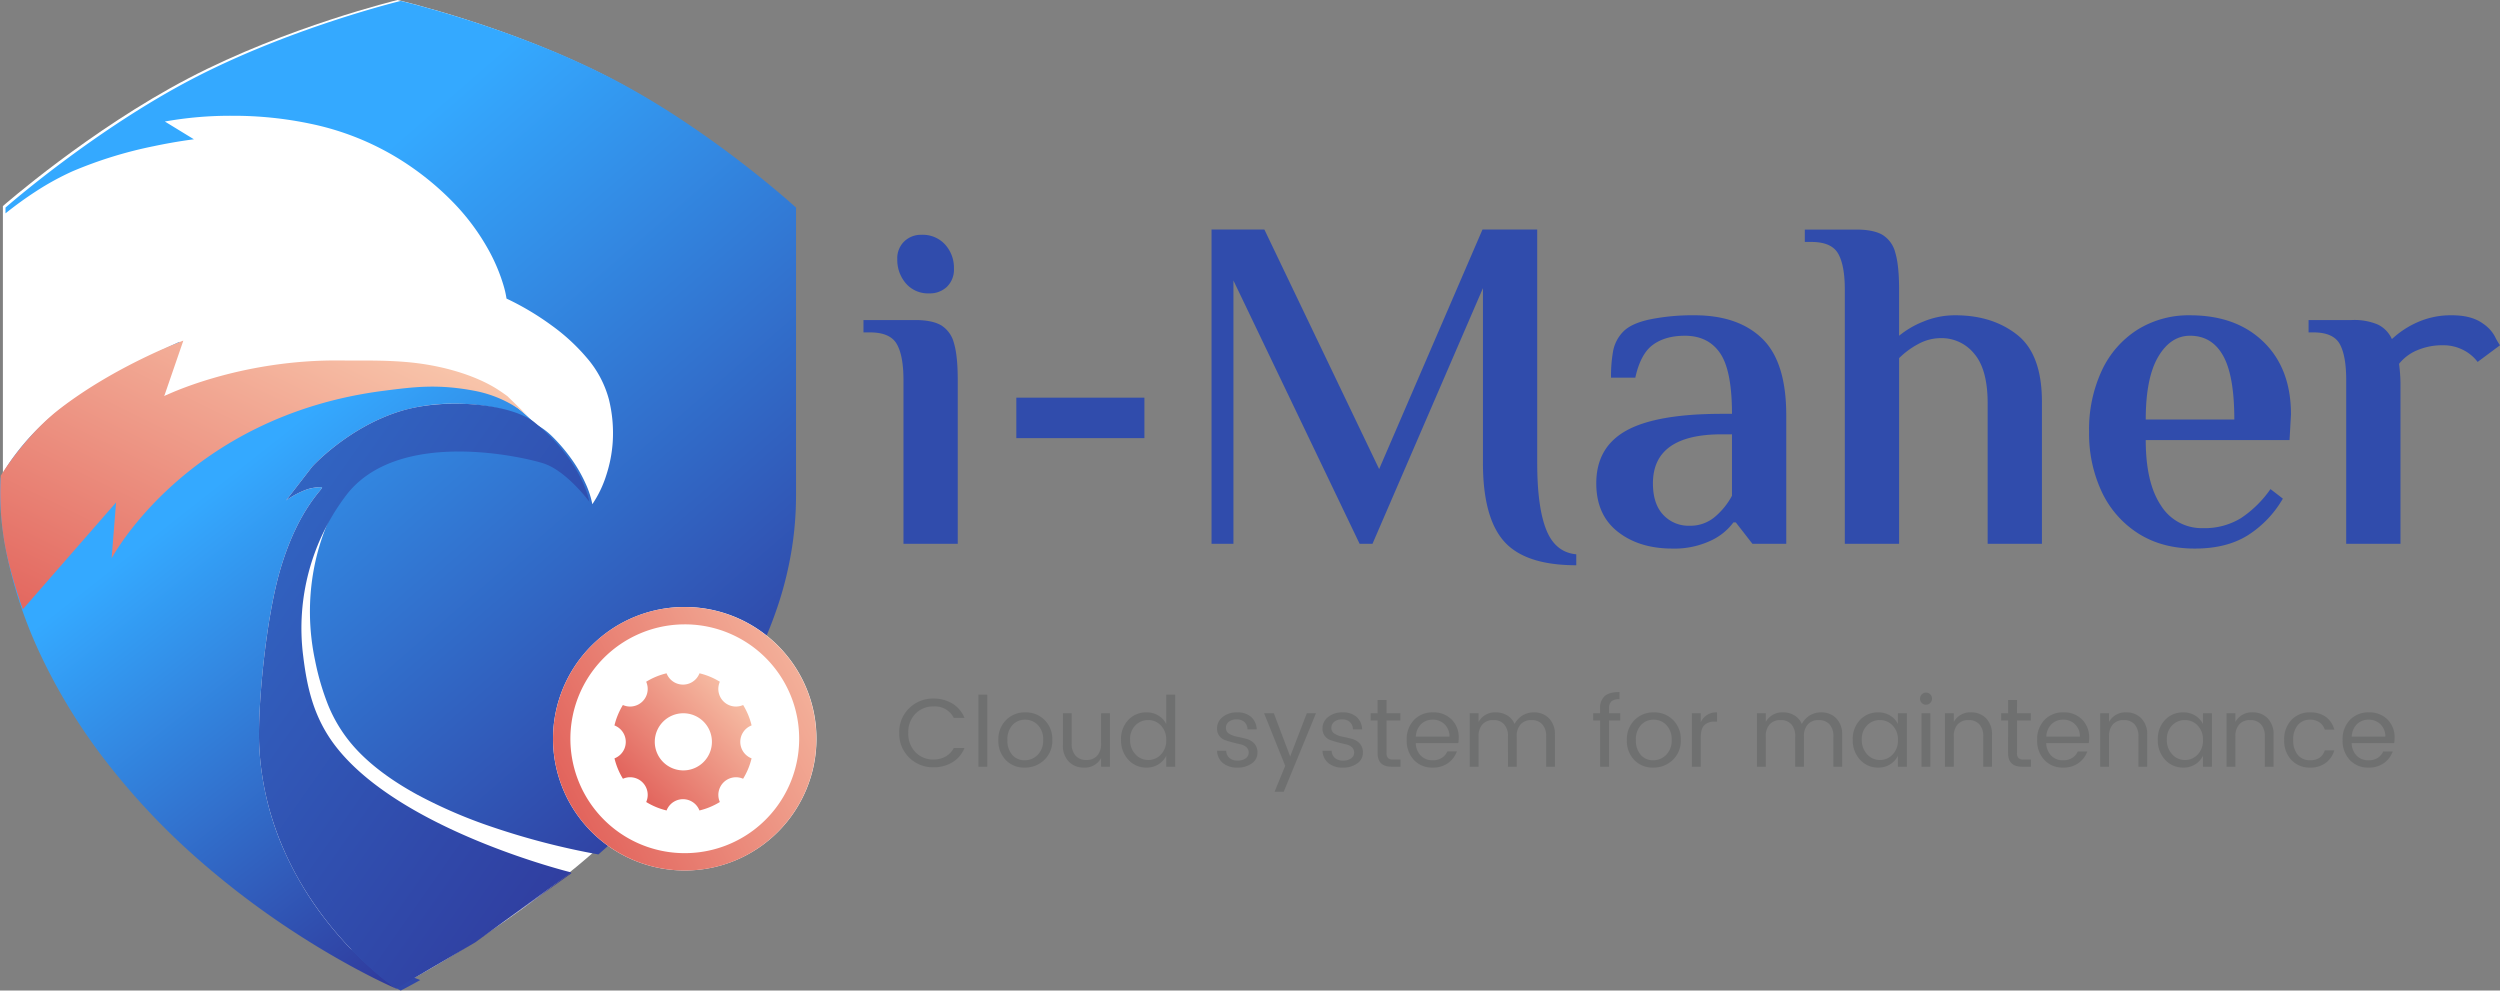<svg xmlns="http://www.w3.org/2000/svg" xmlns:xlink="http://www.w3.org/1999/xlink" width="853.88" height="338.317" viewBox="0 0 853.88 338.317">
  <rect x="0" y="0" width="853.88" height="338.317" fill="#808080" stroke="none"/>
  <defs>
    <linearGradient id="linear-gradient" x1="0.41" y1="0.2" x2="1" y2="1.055" gradientUnits="objectBoundingBox">
      <stop offset="0" stop-color="#34a9ff"/>
      <stop offset="1" stop-color="#2e1a80"/>
    </linearGradient>
    <linearGradient id="linear-gradient-3" x1="0.061" y1="-0.021" x2="0.801" y2="0.902" gradientUnits="objectBoundingBox">
      <stop offset="0" stop-color="#316ac7"/>
      <stop offset="1" stop-color="#303fa1"/>
    </linearGradient>
    <linearGradient id="linear-gradient-4" x1="-0.361" y1="0.912" x2="0.711" y2="-0.198" gradientUnits="objectBoundingBox">
      <stop offset="0" stop-color="#df5752"/>
      <stop offset="1" stop-color="#facdb1"/>
    </linearGradient>
    <linearGradient id="linear-gradient-5" x1="-0.1" y1="0.798" x2="1.301" y2="0.088" xlink:href="#linear-gradient-4"/>
    <linearGradient id="linear-gradient-6" x1="0" y1="0.915" x2="1" y2="0" xlink:href="#linear-gradient-4"/>
  </defs>
  <g id="_2-Logo_White_horizontal" data-name="2-Logo_White_horizontal" transform="translate(-523.751 -737.672)">
    <g id="Group_37" data-name="Group 37" transform="translate(459.949 477.959)">
      <g id="Group_6" data-name="Group 6" transform="translate(63.802 259.682)">
        <g id="Group_4" data-name="Group 4" transform="translate(0 0.031)">
          <path id="Icon_feather-shield" data-name="Icon feather-shield" d="M140.806,340.016s134.806-67.4,134.806-168.508V73.377S247.066,47.295,213.364,29.7,140.806,3,140.806,3s-37.641,9.106-71.342,26.7S6,73.377,6,73.377v98.131C6,272.612,140.806,340.016,140.806,340.016Z" transform="translate(-5.01 -3)" fill="#fff"/>
          <g id="Group_3" data-name="Group 3" transform="translate(0 0.282)">
            <g id="Group_1" data-name="Group 1" transform="translate(0)">
              <path id="Subtraction_1" data-name="Subtraction 1" d="M135,338h0c-.085-.043-8.658-4.36-21.155-12.186-7.369-4.614-14.661-9.538-21.675-14.635-8.768-6.371-17.123-13.032-24.833-19.8a281.416,281.416,0,0,0,43.934,28.986,274.552,274.552,0,0,0,30.37,14.063c-4.086,2.284-6.537,3.518-6.639,3.569Zm67.511-46.485v0h0a250.714,250.714,0,0,1-36.152-9.336,166.308,166.308,0,0,1-25.638-11.032c-9.008-4.913-16.218-10.335-21.428-16.113a49.722,49.722,0,0,1-9.13-14.615,86.906,86.906,0,0,1-4.447-15.262,80.257,80.257,0,0,1-1.727-15.291,79.422,79.422,0,0,1,1.173-14.943,77.3,77.3,0,0,1,3.882-14.138,73.385,73.385,0,0,1,6.4-12.878,50.379,50.379,0,0,1,9.7-11.182,62.886,62.886,0,0,1,12.5-8.4,62.123,62.123,0,0,1,27.708-7.126,37.49,37.49,0,0,1,11.755,1.743,23.741,23.741,0,0,1,9.227,5.42,58.5,58.5,0,0,1,7.448,8.778,48.708,48.708,0,0,1,4.263,7.526,30.494,30.494,0,0,1,2.387,7.237,37.992,37.992,0,0,0,4.774-9.946,46.176,46.176,0,0,0,2.191-11.31,47.881,47.881,0,0,0-1.3-14.536,35.925,35.925,0,0,0-7.647-14.326,67.087,67.087,0,0,0-11.781-10.848,94.306,94.306,0,0,0-15.548-9.275,32.562,32.562,0,0,0-1.064-4.632,60.8,60.8,0,0,0-4.95-11.766,76.4,76.4,0,0,0-11.472-15.706A97.141,97.141,0,0,0,133,53.1a93.689,93.689,0,0,0-28.878-11.158,127.345,127.345,0,0,0-26.666-2.714,126.231,126.231,0,0,0-23.026,1.962l9.925,6.07c-.044.005-5.768.673-13.772,2.361A144.01,144.01,0,0,0,22.9,58.18,93.026,93.026,0,0,0,10.39,65.04,127.094,127.094,0,0,0,0,72.555V70.583l0,0C.318,70.3,7.821,63.766,19.122,55.3c6.776-5.077,13.594-9.865,20.265-14.23,8.339-5.456,16.47-10.263,24.168-14.289S79.8,18.841,88.957,15.15c7.325-2.953,15.056-5.772,22.977-8.378C125.343,2.36,134.9.023,135,0c.407.1,10.083,2.4,23.675,6.772,8.1,2.606,15.969,5.425,23.4,8.378a274.365,274.365,0,0,1,25.592,11.628,268.678,268.678,0,0,1,23.979,14.289c6.57,4.365,13.248,9.153,19.846,14.23,11.24,8.649,18.441,15.22,18.513,15.285V169a116.01,116.01,0,0,1-1.516,18.606A124.308,124.308,0,0,1,264.2,205.37a150.547,150.547,0,0,1-15.29,32.807C237.715,256.4,222.1,274.345,202.511,291.515Z" transform="translate(1.88 0.035)" fill="url(#linear-gradient)"/>
              <path id="Subtraction_14" data-name="Subtraction 14" d="M135.308,220.924c-.155-.066-3.878-1.661-9.842-4.732-5.623-2.9-14.475-7.746-24.713-14.41a287.342,287.342,0,0,1-32.324-24.391,238.614,238.614,0,0,1-32.684-34.676,195.8,195.8,0,0,1-22.68-37.494A153.737,153.737,0,0,1,2.75,74.63a115.366,115.366,0,0,1-2.7-20.61A56.939,56.939,0,0,1,.2,46.467a50.757,50.757,0,0,1,4.691-7.492,76.374,76.374,0,0,1,6.335-7.535A82.356,82.356,0,0,1,20.641,23c4.2-3.223,12.105-8.57,25.871-15.742C54.756,2.968,61.259.028,61.323,0L54.761,19.028l.03-.012c.977-.319,9.9-3.2,22.2-6.023,7.658-1.757,15.158-3.162,22.288-4.176a183.175,183.175,0,0,1,24.847-1.956l1.141,0a145.979,145.979,0,0,1,15.263.664,72.6,72.6,0,0,1,13.941,2.748c9.555,2.944,18.087,8.117,26.85,16.279,1.842,1.715,2.909,3.105,3.263,4.249a27.776,27.776,0,0,0-3.263-3.173c-2.4-1.966-6.161-3.613-10.874-4.764A65.833,65.833,0,0,0,155.1,21.133a63.059,63.059,0,0,0-18.47,2.593,65.048,65.048,0,0,0-12.263,5.32,78.065,78.065,0,0,0-9.473,6.247,68.861,68.861,0,0,0-8.269,7.37L97.711,54.18l.014-.01a30.136,30.136,0,0,1,6.915-3.679,16.826,16.826,0,0,1,4.861-.835c.236,0,.367.01.372.01.07,0,.112.017.129.052.067.141-.291.582-.94,1.383-2.325,2.868-8.5,10.482-13.239,26.384-2.313,7.755-4.368,19.095-5.788,31.931-1.254,11.343-1.82,22.45-1.477,28.987a100.323,100.323,0,0,0,8.462,35.292,114.626,114.626,0,0,0,15.905,25.853,125.6,125.6,0,0,0,15.411,15.912,81.061,81.061,0,0,0,6.971,5.463Zm34.82-21.471v0l24.757-18.027.3.074ZM136.969,38.39v0A46.484,46.484,0,0,1,145.443,36a48.02,48.02,0,0,1,15.534-.28C153.471,36,144.748,36.53,136.969,38.39Z" transform="translate(0 116.46)" fill="url(#linear-gradient)"/>
              <path id="Subtraction_8" data-name="Subtraction 8" d="M9.25,33.051l8.913-11.522s12.048-13.34,30-18.936c15.65-4.878,38.294-2.48,46.083,3.9C110.718,19.974,112.8,33.446,112.8,33.446s-7.795-10.558-15.678-13.059S47.21,8.514,29.805,31.257a75.1,75.1,0,0,0-14.7,54.99c1.257,10.19,3.365,20.671,10.909,30.551,22.122,28.974,80.66,43.315,80.66,43.315L73.889,183.984,46.857,199.8S2.9,170.49.1,117.27c-.686-13.05,2.2-43.942,7.265-60.918,6.4-21.48,15.405-27.818,14.051-27.818a15.276,15.276,0,0,0-5.233.825A30.379,30.379,0,0,0,9.25,33.051Z" transform="translate(88.458 137.592)" fill="url(#linear-gradient-3)"/>
            </g>
          </g>
          <path id="Path_22" data-name="Path 22" d="M809.813,566.116l31.832-36.476-1.522,19.1s25.632-48.644,93.063-57.257c10.434-1.333,18.3-2.334,30.749,0s19.05,9.336,19.05,9.336l-7.7-7.5s-2.516-1.824-4.143-2.8c-6.6-3.966-15.362-6.739-24.335-8.125-10.133-1.565-20.572-1.148-28.053-1.245-35.345-.46-60.659,12.17-60.659,12.17l6.525-18.953S841.7,482.8,822.476,497.625c-8.09,6.238-15.563,15.353-20.218,22.879a101.326,101.326,0,0,0,.916,20.527C804.834,552.812,809.813,566.116,809.813,566.116Z" transform="translate(-802.002 -358.03)" fill="url(#linear-gradient-4)"/>
        </g>
        <path id="Subtraction_10" data-name="Subtraction 10" d="M45,0A45,45,0,1,1,0,45,45,45,0,0,1,45,0Z" transform="translate(188.88 207.349)" fill="#fff"/>
        <path id="Subtraction_9" data-name="Subtraction 9" d="M45,90A45.012,45.012,0,0,1,27.484,3.536,45.012,45.012,0,0,1,62.516,86.464,44.718,44.718,0,0,1,45,90ZM45,5.934A39.076,39.076,0,0,0,29.794,81,39.076,39.076,0,0,0,60.206,9,38.821,38.821,0,0,0,45,5.934Z" transform="translate(188.88 207.349)" fill="url(#linear-gradient-5)"/>
        <path id="Icon_ionic-ios-settings" data-name="Icon ionic-ios-settings" d="M47.475,27.921A6.028,6.028,0,0,1,51.342,22.3a23.893,23.893,0,0,0-2.891-6.965A6.109,6.109,0,0,1,46,15.857a6.014,6.014,0,0,1-5.5-8.466A23.82,23.82,0,0,0,33.545,4.5,6.022,6.022,0,0,1,22.3,4.5a23.893,23.893,0,0,0-6.965,2.891,6.014,6.014,0,0,1-5.5,8.466,5.91,5.91,0,0,1-2.452-.525A24.421,24.421,0,0,0,4.5,22.31a6.026,6.026,0,0,1,.012,11.247A23.892,23.892,0,0,0,7.4,40.522a6.017,6.017,0,0,1,7.941,7.941,24.032,24.032,0,0,0,6.965,2.891,6.012,6.012,0,0,1,11.223,0A23.893,23.893,0,0,0,40.5,48.463a6.023,6.023,0,0,1,7.941-7.941,24.032,24.032,0,0,0,2.891-6.965A6.056,6.056,0,0,1,47.475,27.921ZM28.031,37.668a9.759,9.759,0,1,1,9.759-9.759A9.756,9.756,0,0,1,28.031,37.668Z" transform="translate(205.368 225.495)" fill="url(#linear-gradient-6)"/>
      </g>
      <path id="Path_1120" data-name="Path 1120" d="M22.1-91.068a9.949,9.949,0,0,1-7.969-3.415,12.311,12.311,0,0,1-2.927-8.294,7.982,7.982,0,0,1,2.358-6.017,8.2,8.2,0,0,1,5.936-2.277,10.311,10.311,0,0,1,8.05,3.334,11.81,11.81,0,0,1,3.009,8.213,8.19,8.19,0,0,1-2.358,6.18A8.414,8.414,0,0,1,22.1-91.068Zm-8.782,29.6q0-8.294-2.277-12.279T1.935-77.732H-.342V-81.96H17.222q5.855,0,8.945,1.789a9.981,9.981,0,0,1,4.391,6.1q1.3,4.31,1.3,12.6V-5.525H13.319Zm38.543,6.017H95.609v13.824H51.862ZM243.114,1.794q-17.4,0-24.638-8.131t-7.237-26.834V-92.857L173.509-5.525h-4.391l-43.1-89.934V-5.525H118.54V-112.86h18.052l39.194,81.8,35.291-81.8h18.7v79.688q0,15.125,3.09,22.849t10.246,8.375ZM275.965-3.9q-11.384,0-18.7-5.773t-7.318-16.507q0-12.36,10.327-18.052t32.607-5.692h3.415q0-14.8-4.066-20.735t-12.035-5.936q-6.668,0-10.9,3.09T263.28-62.282h-8.294a48.035,48.035,0,0,1,.732-9.189,12.9,12.9,0,0,1,3.334-6.424q2.765-2.927,9.351-4.31a73.677,73.677,0,0,1,15.043-1.382q14.962,0,23.175,7.969t8.213,26.183v43.91H303.287L297.6-12.843h-.813A20.082,20.082,0,0,1,288.813-6.5,29.2,29.2,0,0,1,275.965-3.9ZM281.82-11.7a12.951,12.951,0,0,0,8.619-3.009,24.58,24.58,0,0,0,5.855-7.237V-42.929h-3.415q-23.581,0-23.581,16.751,0,6.993,3.5,10.734A11.8,11.8,0,0,0,281.82-11.7Zm53.017-80.664q0-8.294-2.277-12.279t-9.107-3.984h-2.277v-4.228H338.74q5.855,0,8.945,1.789a9.981,9.981,0,0,1,4.391,6.1q1.3,4.31,1.3,12.6v15.775a31.3,31.3,0,0,1,8.375-4.879,28.07,28.07,0,0,1,10.815-2.114q12.685,0,21.142,6.668t8.457,22.931V-5.525h-18.54V-53.5q0-11.547-4.554-16.913a14.323,14.323,0,0,0-11.384-5.367,16.13,16.13,0,0,0-7.806,2.033,28.1,28.1,0,0,0-6.505,4.8V-5.525h-18.54ZM454.37-3.9q-11.221,0-19.353-5.2a33.8,33.8,0,0,1-12.441-14.23,46.789,46.789,0,0,1-4.31-20.41A47.616,47.616,0,0,1,422.657-64.8a32.908,32.908,0,0,1,12.2-13.9,33.044,33.044,0,0,1,17.889-4.879q15.775,0,25.126,9.107t9.351,24.72l-.488,8.782H437.619q0,14.637,5.2,22.362a16.366,16.366,0,0,0,14.311,7.725,23.738,23.738,0,0,0,13.01-3.415,37.824,37.824,0,0,0,10.083-9.92l4.228,3.253A36.342,36.342,0,0,1,472.5-8.452Q465.266-3.9,454.37-3.9Zm13.5-44.073q0-14.962-3.822-21.792t-11.3-6.83q-6.668,0-10.9,7.237t-4.228,21.386Zm38.218-13.5q0-8.294-2.2-12.279t-9.026-3.984h-1.626V-81.96h14.8a20.641,20.641,0,0,1,8.863,1.545,10.174,10.174,0,0,1,4.8,4.96,31.266,31.266,0,0,1,8.782-5.773,28.062,28.062,0,0,1,11.709-2.358q6.83,0,10.734,2.927a12.3,12.3,0,0,1,3.984,4.391,21.222,21.222,0,0,0,1.708,2.927l-7.644,5.692a14,14,0,0,0-4.879-4.066,14.785,14.785,0,0,0-6.993-1.626,21.7,21.7,0,0,0-8.782,1.708A15.513,15.513,0,0,0,524.138-67a57.408,57.408,0,0,1,.488,6.505V-5.525h-18.54Z" transform="translate(359.066 450.981)" fill="#304cac"/>
    </g>
    <path id="Path_1121" data-name="Path 1121" d="M23.6-1.138a11.463,11.463,0,0,1-8.347-3.326,11.306,11.306,0,0,1-3.392-8.43,11.251,11.251,0,0,1,3.392-8.414A11.493,11.493,0,0,1,23.6-24.617a12.144,12.144,0,0,1,6.4,1.7,10.048,10.048,0,0,1,4.14,4.889H30.488A7.176,7.176,0,0,0,23.6-21.923a8.344,8.344,0,0,0-6.2,2.478,8.945,8.945,0,0,0-2.444,6.568A9,9,0,0,0,17.4-6.293,8.315,8.315,0,0,0,23.6-3.8a8.172,8.172,0,0,0,4.09-1.014,7.007,7.007,0,0,0,2.793-2.91h3.658a10.048,10.048,0,0,1-4.14,4.889A12.144,12.144,0,0,1,23.6-1.138Zm15.3-.2V-25.947h3.026V-1.338ZM54.7-3.533a6.125,6.125,0,0,0,4.44-1.846,6.829,6.829,0,0,0,1.879-5.1,6.951,6.951,0,0,0-1.8-5.088A5.9,5.9,0,0,0,54.848-17.4a5.684,5.684,0,0,0-4.307,1.829,7.136,7.136,0,0,0-1.729,5.1,7.314,7.314,0,0,0,1.663,5.1A5.458,5.458,0,0,0,54.7-3.533Zm-6.468-.1a9.388,9.388,0,0,1-2.511-6.817,9.21,9.21,0,0,1,2.627-6.834,8.961,8.961,0,0,1,6.585-2.611,8.961,8.961,0,0,1,6.585,2.611,9.189,9.189,0,0,1,2.627,6.817A8.981,8.981,0,0,1,61.4-3.649a9.358,9.358,0,0,1-6.7,2.611A8.605,8.605,0,0,1,48.23-3.633ZM80.8-19.6H83.83V-1.338H80.8V-4.264a6.318,6.318,0,0,1-5.953,3.226A6.89,6.89,0,0,1,69.8-3.051a7.677,7.677,0,0,1-2.029-5.7V-19.6h2.993V-9.253a5.906,5.906,0,0,0,1.347,4.174,4.776,4.776,0,0,0,3.675,1.447,4.776,4.776,0,0,0,3.675-1.447A5.906,5.906,0,0,0,80.8-9.253Zm20.436,14.1a6.8,6.8,0,0,0,1.812-4.955,6.8,6.8,0,0,0-1.812-4.955,5.862,5.862,0,0,0-4.356-1.862,5.968,5.968,0,0,0-4.356,1.8,6.571,6.571,0,0,0-1.812,4.889,7,7,0,0,0,1.829,5.022A5.8,5.8,0,0,0,96.9-3.633,5.843,5.843,0,0,0,101.239-5.495ZM96.334-1.039a8.15,8.15,0,0,1-6.219-2.677,9.651,9.651,0,0,1-2.494-6.851A9.334,9.334,0,0,1,90.1-17.317a8.286,8.286,0,0,1,6.235-2.577,7.493,7.493,0,0,1,4.074,1.1,7.194,7.194,0,0,1,2.644,2.86v-10.01h3.06V-1.338h-3.06V-5.063a7.251,7.251,0,0,1-2.644,2.91A7.408,7.408,0,0,1,96.334-1.039Zm24.077-13.4a4.847,4.847,0,0,1,1.912-3.874,7.525,7.525,0,0,1,4.955-1.58,6.9,6.9,0,0,1,4.772,1.546,5.918,5.918,0,0,1,1.9,4.24H130.82a3.488,3.488,0,0,0-1.031-2.461,3.694,3.694,0,0,0-2.677-.931,4.092,4.092,0,0,0-2.694.815,2.6,2.6,0,0,0-.981,2.1,2.209,2.209,0,0,0,1.114,1.979,7.98,7.98,0,0,0,2.694,1.014q1.58.316,3.159.732A5.705,5.705,0,0,1,133.1-9.3a4.487,4.487,0,0,1,1.114,3.259A4.325,4.325,0,0,1,132.3-2.485a8.021,8.021,0,0,1-4.972,1.447,7.442,7.442,0,0,1-4.905-1.53,5.672,5.672,0,0,1-2.012-4.223h3.126a3.337,3.337,0,0,0,1.081,2.444,4.02,4.02,0,0,0,2.793.915,4.545,4.545,0,0,0,2.793-.765,2.34,2.34,0,0,0,1.014-1.945,2.371,2.371,0,0,0-.8-1.879,4.427,4.427,0,0,0-2-.964q-1.2-.266-2.611-.632T123.2-10.4a4.238,4.238,0,0,1-2-1.447A4.111,4.111,0,0,1,120.411-14.441Zm23.279,12.8L136.474-19.6H139.8L145.386-4.83,151.073-19.6H154.2l-11.008,26.8h-3.126Zm12.737-12.8a4.847,4.847,0,0,1,1.912-3.874,7.525,7.525,0,0,1,4.955-1.58,6.9,6.9,0,0,1,4.772,1.546,5.918,5.918,0,0,1,1.9,4.24h-3.126a3.488,3.488,0,0,0-1.031-2.461,3.694,3.694,0,0,0-2.677-.931,4.091,4.091,0,0,0-2.694.815,2.6,2.6,0,0,0-.981,2.1,2.209,2.209,0,0,0,1.114,1.979,7.98,7.98,0,0,0,2.694,1.014q1.58.316,3.159.732A5.7,5.7,0,0,1,169.114-9.3a4.487,4.487,0,0,1,1.114,3.259,4.325,4.325,0,0,1-1.912,3.558,8.021,8.021,0,0,1-4.972,1.447,7.442,7.442,0,0,1-4.905-1.53,5.672,5.672,0,0,1-2.012-4.223h3.126a3.337,3.337,0,0,0,1.081,2.444,4.02,4.02,0,0,0,2.793.915,4.545,4.545,0,0,0,2.793-.765,2.34,2.34,0,0,0,1.014-1.945,2.37,2.37,0,0,0-.8-1.879,4.427,4.427,0,0,0-2-.964q-1.2-.266-2.611-.632t-2.611-.782a4.238,4.238,0,0,1-2-1.447A4.111,4.111,0,0,1,156.427-14.441ZM180.571-3.8h2.494v2.461h-3.06q-4.756,0-4.756-4.689V-17.134h-2.361V-19.6h2.361v-4.523h3.06V-19.6h4.722v2.461h-4.722V-6.027a2.406,2.406,0,0,0,.5,1.729A2.463,2.463,0,0,0,180.571-3.8Zm13.469,2.76a8.4,8.4,0,0,1-6.385-2.594,9.543,9.543,0,0,1-2.461-6.851,9.41,9.41,0,0,1,2.494-6.834,8.6,8.6,0,0,1,6.468-2.577,8.566,8.566,0,0,1,6.385,2.444,8.508,8.508,0,0,1,2.411,6.235,11.383,11.383,0,0,1-.133,1.8H188.286A6.276,6.276,0,0,0,190-5.112a5.471,5.471,0,0,0,4.041,1.58,5.65,5.65,0,0,0,3.143-.831,4.939,4.939,0,0,0,1.879-2.195h3.259A8.379,8.379,0,0,1,199.344-2.6,8.674,8.674,0,0,1,194.039-1.039Zm5.753-10.575a5.7,5.7,0,0,0-1.663-4.207,5.578,5.578,0,0,0-4.041-1.58,5.528,5.528,0,0,0-4.007,1.546,6.19,6.19,0,0,0-1.763,4.24Zm9.943-7.981v2.96a6.349,6.349,0,0,1,5.953-3.259,7.245,7.245,0,0,1,3.791,1.014,6.351,6.351,0,0,1,2.561,2.943,7.464,7.464,0,0,1,2.71-2.91,7.337,7.337,0,0,1,3.908-1.048,6.973,6.973,0,0,1,5.121,2.012,7.724,7.724,0,0,1,2.029,5.737V-1.338h-2.993V-11.647a5.9,5.9,0,0,0-1.347-4.19,4.8,4.8,0,0,0-3.675-1.43,4.805,4.805,0,0,0-3.675,1.43,5.9,5.9,0,0,0-1.347,4.19V-1.338h-2.993V-11.647a5.942,5.942,0,0,0-1.33-4.19,4.772,4.772,0,0,0-3.675-1.43,4.826,4.826,0,0,0-3.691,1.43,5.9,5.9,0,0,0-1.347,4.19V-1.338H206.71V-19.6Zm48.387,0v2.461H254.3v15.8h-3.06v-15.8h-2.361V-19.6h2.361v-1.53a5.431,5.431,0,0,1,1.6-4.356q1.6-1.363,5.022-1.363v2.461a4.005,4.005,0,0,0-2.777.748,3.372,3.372,0,0,0-.781,2.511v1.53Zm11.24,16.062a6.125,6.125,0,0,0,4.44-1.846,6.829,6.829,0,0,0,1.879-5.1,6.952,6.952,0,0,0-1.8-5.088,5.9,5.9,0,0,0-4.373-1.829,5.684,5.684,0,0,0-4.307,1.829,7.136,7.136,0,0,0-1.729,5.1,7.314,7.314,0,0,0,1.663,5.1A5.458,5.458,0,0,0,269.363-3.533Zm-6.468-.1a9.388,9.388,0,0,1-2.511-6.817,9.21,9.21,0,0,1,2.627-6.834,8.962,8.962,0,0,1,6.585-2.611,8.961,8.961,0,0,1,6.585,2.611,9.188,9.188,0,0,1,2.627,6.817,8.981,8.981,0,0,1-2.744,6.817,9.358,9.358,0,0,1-6.7,2.611A8.605,8.605,0,0,1,262.9-3.633ZM285.625-19.6V-16.5a5.687,5.687,0,0,1,5.554-3.392v3.159h-.8a4.8,4.8,0,0,0-3.542,1.214q-1.214,1.214-1.214,4.207v9.977H282.6V-19.6Zm22.215,0v2.96a6.349,6.349,0,0,1,5.953-3.259,7.244,7.244,0,0,1,3.791,1.014,6.351,6.351,0,0,1,2.561,2.943,7.464,7.464,0,0,1,2.71-2.91,7.337,7.337,0,0,1,3.908-1.048,6.972,6.972,0,0,1,5.121,2.012,7.723,7.723,0,0,1,2.029,5.737V-1.338h-2.993V-11.647a5.9,5.9,0,0,0-1.347-4.19,4.8,4.8,0,0,0-3.675-1.43,4.805,4.805,0,0,0-3.675,1.43,5.9,5.9,0,0,0-1.347,4.19V-1.338h-2.993V-11.647a5.942,5.942,0,0,0-1.33-4.19,4.772,4.772,0,0,0-3.675-1.43,4.826,4.826,0,0,0-3.691,1.43,5.9,5.9,0,0,0-1.347,4.19V-1.338h-3.026V-19.6Zm43.316,14.1a6.8,6.8,0,0,0,1.812-4.955,6.8,6.8,0,0,0-1.812-4.955,5.862,5.862,0,0,0-4.357-1.862,5.968,5.968,0,0,0-4.356,1.8,6.571,6.571,0,0,0-1.812,4.889,7,7,0,0,0,1.829,5.022,5.8,5.8,0,0,0,4.356,1.929A5.843,5.843,0,0,0,351.156-5.495ZM346.25-1.039a8.149,8.149,0,0,1-6.219-2.677,9.651,9.651,0,0,1-2.494-6.851,9.334,9.334,0,0,1,2.478-6.751,8.285,8.285,0,0,1,6.235-2.577,7.493,7.493,0,0,1,4.074,1.1,7.194,7.194,0,0,1,2.644,2.86V-19.6h3.06V-1.338h-3.06V-5.063a7.251,7.251,0,0,1-2.644,2.91A7.409,7.409,0,0,1,346.25-1.039ZM364.009-23.12a1.991,1.991,0,0,1-1.463.6,1.936,1.936,0,0,1-1.447-.6,2.02,2.02,0,0,1-.582-1.463,1.99,1.99,0,0,1,.6-1.463,1.971,1.971,0,0,1,1.447-.6,1.971,1.971,0,0,1,1.447.6,1.99,1.99,0,0,1,.6,1.463A1.99,1.99,0,0,1,364.009-23.12ZM361.016-1.338V-19.6h3.026V-1.338ZM372.057-19.6v2.96a6.349,6.349,0,0,1,5.953-3.259,6.89,6.89,0,0,1,5.055,2.012,7.724,7.724,0,0,1,2.029,5.737V-1.338H382.1V-11.647a5.942,5.942,0,0,0-1.33-4.19,4.772,4.772,0,0,0-3.675-1.43,4.826,4.826,0,0,0-3.691,1.43,5.9,5.9,0,0,0-1.347,4.19V-1.338H369.03V-19.6ZM395.9-3.8H398.4v2.461h-3.06q-4.756,0-4.756-4.689V-17.134h-2.361V-19.6h2.361v-4.523h3.06V-19.6h4.722v2.461H393.64V-6.027a2.4,2.4,0,0,0,.5,1.729A2.463,2.463,0,0,0,395.9-3.8Zm13.469,2.76a8.4,8.4,0,0,1-6.385-2.594,9.543,9.543,0,0,1-2.461-6.851,9.411,9.411,0,0,1,2.494-6.834,8.6,8.6,0,0,1,6.468-2.577,8.566,8.566,0,0,1,6.385,2.444,8.508,8.508,0,0,1,2.411,6.235,11.387,11.387,0,0,1-.133,1.8H403.616a6.277,6.277,0,0,0,1.713,4.307,5.471,5.471,0,0,0,4.041,1.58,5.651,5.651,0,0,0,3.143-.831,4.939,4.939,0,0,0,1.879-2.195h3.259A8.38,8.38,0,0,1,414.674-2.6,8.674,8.674,0,0,1,409.369-1.039Zm5.753-10.575a5.7,5.7,0,0,0-1.663-4.207,5.578,5.578,0,0,0-4.041-1.58,5.528,5.528,0,0,0-4.007,1.546,6.19,6.19,0,0,0-1.763,4.24Zm9.943-7.981v2.96a6.349,6.349,0,0,1,5.953-3.259,6.89,6.89,0,0,1,5.055,2.012,7.723,7.723,0,0,1,2.029,5.737V-1.338h-2.993V-11.647a5.942,5.942,0,0,0-1.33-4.19,4.772,4.772,0,0,0-3.675-1.43,4.826,4.826,0,0,0-3.691,1.43,5.9,5.9,0,0,0-1.347,4.19V-1.338H422.04V-19.6Zm30.279,14.1a6.8,6.8,0,0,0,1.812-4.955,6.8,6.8,0,0,0-1.812-4.955,5.862,5.862,0,0,0-4.357-1.862,5.968,5.968,0,0,0-4.356,1.8,6.571,6.571,0,0,0-1.812,4.889,7,7,0,0,0,1.829,5.022,5.8,5.8,0,0,0,4.356,1.929A5.843,5.843,0,0,0,455.345-5.495ZM450.44-1.039a8.15,8.15,0,0,1-6.219-2.677,9.651,9.651,0,0,1-2.494-6.851,9.334,9.334,0,0,1,2.478-6.751,8.285,8.285,0,0,1,6.235-2.577,7.493,7.493,0,0,1,4.074,1.1,7.194,7.194,0,0,1,2.644,2.86V-19.6h3.06V-1.338h-3.06V-5.063a7.251,7.251,0,0,1-2.644,2.91A7.408,7.408,0,0,1,450.44-1.039ZM468.232-19.6v2.96a6.349,6.349,0,0,1,5.953-3.259,6.89,6.89,0,0,1,5.055,2.012,7.724,7.724,0,0,1,2.029,5.737V-1.338h-2.993V-11.647a5.942,5.942,0,0,0-1.33-4.19,4.772,4.772,0,0,0-3.675-1.43,4.826,4.826,0,0,0-3.691,1.43,5.9,5.9,0,0,0-1.347,4.19V-1.338h-3.026V-19.6ZM493.739-1.039a8.4,8.4,0,0,1-6.385-2.594,9.52,9.52,0,0,1-2.461-6.834,9.52,9.52,0,0,1,2.461-6.834,8.4,8.4,0,0,1,6.385-2.594,8.833,8.833,0,0,1,5.371,1.53,8.019,8.019,0,0,1,2.91,4.356h-3.259a4.772,4.772,0,0,0-1.829-2.494,5.473,5.473,0,0,0-3.193-.9,5.266,5.266,0,0,0-4.174,1.812,7.551,7.551,0,0,0-1.58,5.121,7.551,7.551,0,0,0,1.58,5.121,5.266,5.266,0,0,0,4.174,1.812q3.891,0,5.022-3.392h3.259a8.279,8.279,0,0,1-2.943,4.29A8.6,8.6,0,0,1,493.739-1.039Zm19.953,0a8.4,8.4,0,0,1-6.385-2.594,9.544,9.544,0,0,1-2.461-6.851,9.41,9.41,0,0,1,2.494-6.834,8.6,8.6,0,0,1,6.468-2.577,8.567,8.567,0,0,1,6.385,2.444,8.508,8.508,0,0,1,2.411,6.235,11.383,11.383,0,0,1-.133,1.8H507.939a6.276,6.276,0,0,0,1.713,4.307,5.471,5.471,0,0,0,4.041,1.58,5.651,5.651,0,0,0,3.143-.831,4.939,4.939,0,0,0,1.879-2.195h3.259A8.38,8.38,0,0,1,519-2.6,8.674,8.674,0,0,1,513.692-1.039Zm5.753-10.575a5.7,5.7,0,0,0-1.663-4.207,5.578,5.578,0,0,0-4.041-1.58,5.528,5.528,0,0,0-4.007,1.546,6.19,6.19,0,0,0-1.763,4.24Z" transform="translate(819.026 1000.882)" fill="#6f7070"/>
  </g>
</svg>
